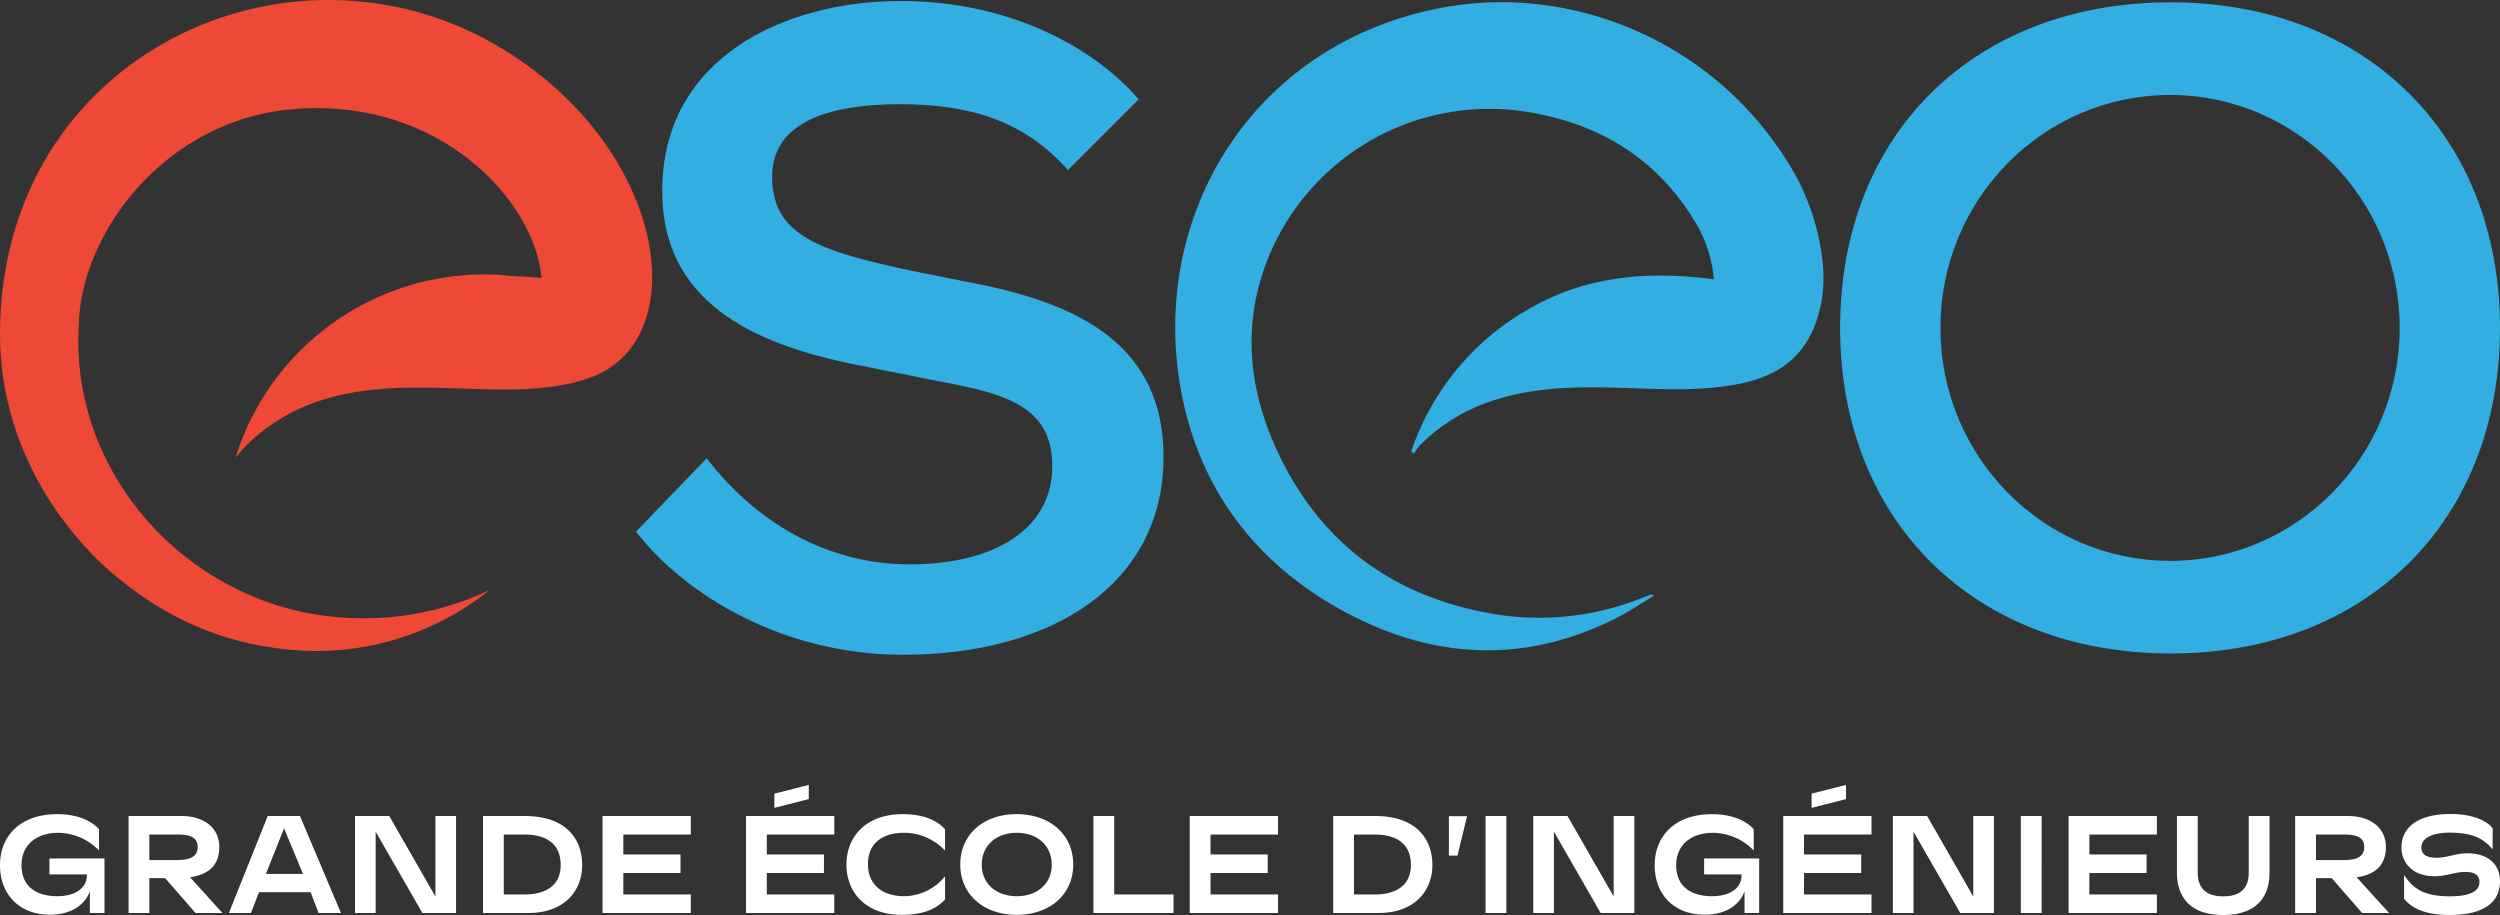 <svg id="Groupe_50936" data-name="Groupe 50936" xmlns="http://www.w3.org/2000/svg" xmlns:xlink="http://www.w3.org/1999/xlink" width="2815.852" height="1030.602" viewBox="0 0 2815.852 1030.602">
  <rect x="0" y="0" width="2815.852" height="1030.602" fill="#333333" stroke="none"/>
  <defs>
    <clipPath id="clip-path">
      <rect id="Rectangle_1748" data-name="Rectangle 1748" width="2815.852" height="1030.602" fill="none"/>
    </clipPath>
  </defs>
  <g id="Groupe_32574" data-name="Groupe 32574" clip-path="url(#clip-path)">
    <path id="Tracé_7936" data-name="Tracé 7936" d="M368.022,367.209c0,217.327,151.324,366.691,372.306,366.691s370.949-149.42,370.949-366.691S959.959.461,740.328.461C519.34.461,368.022,148.524,368.022,367.209m112.972,0c0-144.909,115.782-262.364,258.659-262.364s258.658,117.46,258.658,262.364S882.466,629.584,739.653,629.584,480.994,512.124,480.994,367.22Z" transform="translate(1704.569 2.135)" fill="#32aee1"/>
    <path id="Tracé_7937" data-name="Tracé 7937" d="M156.7,214.156C156.7,338.1,256.949,386.79,377.856,410.4l95.852,19.165c70.791,13.3,122.377,28.012,122.377,94.466,0,70.847-64.877,110.7-160.723,110.7S259.883,584.57,206.832,515.182L127.2,597.867c56.036,72.317,166.637,138.709,300.784,138.709,168.1,0,293.412-79.694,293.412-222.852,0-122.473-89.938-169.7-202-193.325l-81.1-16.231C333.6,282.018,280.5,264.318,280.5,197.926c0-62,65.609-81.5,143.778-81.5s139.323,18.033,189.5,74.119L693.412,110.9C647.682,57.747,554.815.2,425.066.2S156.721,63.609,156.721,214.15Z" transform="translate(589.153 0.936)" fill="#32aee1"/>
    <path id="Tracé_7938" data-name="Tracé 7938" d="M518.674,10.177C310.644,58.593,203.811,254,243.064,445.462,265.422,554.7,330.187,636.3,428.229,688.324c98.724,52.42,200.652,57.432,302.53,6.426,14.7-7.327,28.327-16.737,43.871-25.985a16.852,16.852,0,0,0-3.323-1.126c-2.422.845-4.9,1.577-7.265,2.534A312.112,312.112,0,0,1,596,689.9c-118.041-19.277-203.074-83.924-250.549-194.164C317.4,430.527,312,362.44,337.4,294.7A268.771,268.771,0,0,1,640.6,125.61c77.155,14.541,138.2,53.428,179.37,121.29a146.027,146.027,0,0,1,21.682,65.666c-73.043-9.641-143.045-4.229-207.636,33.081A291.442,291.442,0,0,0,500.94,506.229c.957.957,1.971,1.858,2.929,2.816a69.538,69.538,0,0,1,6.476-9.185A205.085,205.085,0,0,1,598.312,447.5c48.376-14.766,97.992-14.091,147.72-12.4,41.618,1.414,83.18,3.441,124.4-4.787,37.169-7.383,67.073-24.633,82.955-60.817a142.584,142.584,0,0,0,11.77-53.321v-9.8c-.113-2.934-.225-5.863-.507-8.791A260.678,260.678,0,0,0,925.965,182.2,381.582,381.582,0,0,0,603.217.434a371.2,371.2,0,0,0-84.543,9.743" transform="translate(1088.642 2.01)" fill="#32aee1"/>
    <path id="Tracé_7939" data-name="Tracé 7939" d="M.052,369.519C-2.652,531.5,106.266,628.836,128.792,647.607c42.238,35.17,112.465,82.741,222.672,85.619a312.317,312.317,0,0,0,200.089-68.707A327.52,327.52,0,0,1,407.438,696.3c-180.1,0-327.929-151.617-318.805-327.467.282-4.905.282-7.045.563-11.162,6.251-98.634,97.26-220.943,237.658-234.408C494,107.205,603.027,226.862,609.9,313.095c0,0-12.446-1.352-32.777-2.2a297.277,297.277,0,0,0-31.65-1.808,290,290,0,0,0-32.044,1.808A293.657,293.657,0,0,0,265.3,515.374a186.141,186.141,0,0,1,39.253-36.3c66.4-46.107,142.815-43.792,215.576-41.427,53.332,1.746,104.637,3.435,148.564-13.865a98.176,98.176,0,0,0,54.734-54.109c37-84.768-18.3-235.141-166.8-320.078A374.586,374.586,0,0,0,370.167,0C182.75,0,3.887,139.385.057,369.395Z" transform="translate(0.01 0)" fill="#ee4836"/>
    <path id="Tracé_7940" data-name="Tracé 7940" d="M56.346,303.174c25.185,0,40.2-12.44,44.879-26.492v24.554h16.467v-61.4H55.7v17.931H97.835v1.459c0,11.793-10.171,23.107-33.419,23.107-21.795,0-40.2-9.692-40.2-34.9,0-22.454,16.332-36.51,41.489-36.51a65.249,65.249,0,0,1,45.848,19.869V206.884c-4.038-4.685-17.757-16.963-46.816-16.963C21.311,189.921,0,215.928,0,247.274c-.158,31.662,20.505,55.9,56.345,55.9M214.062,261C233.773,258.093,247,248.721,247,226.752c0-20.516-16.332-34.736-42.621-34.736H144.809V301.237h23.405V261.973h17.757l34.224,39.264h30.349Zm-15.5-48.145c12.429,0,24.053,1.453,24.053,14.057,0,13.251-12.429,14.7-24.374,14.7H168.214V212.87Zm84.109,88.378,9.039-23.428h58.114l9.039,23.428h25.185l-46.18-109.216H301.545l-43.73,109.216Zm37.293-95.322,21.31,51.373h-41.81Zm103.15,95.322V209.626l52.628,91.611H513.68V192.016H490.432V282.67l-51.981-90.637H399.869v109.2Zm172.246,0c39.872,0,60.378-24.56,60.378-54.109,0-27.787-16.788-55.095-64.573-55.095H544.029v109.2Zm-27.928-20.854V212.859h23.248c15.983,0,40.841,4.511,40.841,34.252,0,30.535-28.575,33.255-40.2,33.255Zm210.671,20.854v-20.82H702.077V256.178h64.4V235.324h-64.4V212.87h76.028V192.016H678.666V301.237ZM910.957,172.953V156.981l-38.746,9.856v16Zm28.722,128.284v-20.82H863.651V256.178h64.41V235.324h-64.4V212.87h76.028V192.016H840.251V301.237Zm75.87,2.1c30.349,0,42.131-10.345,48.911-17.289V259.872a59.926,59.926,0,0,1-46.18,22.454c-23.569,0-40.683-12.283-40.683-36.026,0-22.943,15.656-35.384,40.52-35.384a63.785,63.785,0,0,1,46.332,20.032V207.036c-4.68-5.333-17.458-17.12-47.785-17.12-42.136,0-63.283,26.17-63.283,56.869s21.164,56.548,62.185,56.548Zm129.631,0c37.3-.006,63.644-22.921,63.644-56.739s-26.469-56.706-63.768-56.706-63.464,22.966-63.464,56.706,26.311,56.734,63.593,56.734Zm.163-21c-23.248,0-39.551-14.057-39.551-35.542,0-21.648,16.332-35.868,39.388-35.868s39.427,14.215,39.427,36.02c0,21.327-16.332,35.384-39.247,35.384Zm176.458,18.9v-20.82H1254.97V192.038h-23.405v109.2Zm117.7,0v-20.82h-76.028V256.178h64.387V235.324h-64.41V212.87h76.028V192.016h-99.439V301.237Zm113.484,0c39.873,0,60.378-24.56,60.378-54.109,0-27.787-16.788-55.095-64.573-55.095h-47.137v109.2Zm-27.944-20.82V212.859h23.248c15.983,0,40.841,4.511,40.841,34.252,0,30.535-28.575,33.255-40.2,33.255ZM1641.62,236.63l10.818-44.429h-20.5V236.63Zm55.027-44.614h-23.411V301.237h23.411Zm53.6,109.221V209.626l52.623,91.611H1840.8V192.016H1817.56V282.67l-51.981-90.637H1727v109.2Zm169.824,1.937c25.185,0,40.2-12.44,44.879-26.492v24.554h16.467v-61.4h-61.994v17.931h42.131v1.459c0,11.793-10.171,23.107-33.419,23.107-21.794,0-40.2-9.692-40.2-34.9,0-22.454,16.332-36.51,41.489-36.51a65.279,65.279,0,0,1,45.875,19.891V206.906c-4.038-4.686-17.756-16.963-46.816-16.963-43.426,0-64.737,26.007-64.737,57.353-.18,31.639,20.483,55.878,56.323,55.878m159.169-130.2V156.981l-38.746,9.856v16Zm28.722,128.285V280.417h-76.028V256.178h64.41V235.324h-64.4V212.87h76.028V192.016h-99.439V301.237Zm47.3,0V209.626l52.623,91.611h37.935V192.016h-23.236V282.67L2170.6,192.033h-38.577v109.2Zm144.318,0V192.016h-23.405V301.237Zm129.788,0V280.417h-76.028V256.178h64.41V235.324h-64.4V212.87h76.028V192.016h-99.434V301.237Zm74.744,2.253c38.583,0,52.144-21.485,52.144-47.661V192.016h-23.422v63.818c0,17.937-9.687,26.66-28.722,26.66-18.726,0-28.722-8.724-28.722-26.66V192.016h-23.405v63.818c-.006,26.013,13.555,47.661,52.127,47.661ZM2654.4,261.021c19.711-2.911,32.934-12.283,32.934-34.252,0-20.516-16.332-34.736-42.621-34.736h-59.555v109.2h23.405V261.973h17.751l34.229,39.264H2690.9Zm-15.5-48.145c12.429,0,24.053,1.453,24.053,14.056,0,13.252-12.429,14.7-24.374,14.7h-30.028V212.887Zm120.276,90.62c36.325,0,56.661-12.767,56.661-38.132,0-17.284-11.461-31.34-36.809-31.34-13.235,0-22.763,5.012-34.224,5.012-13.882,0-17.458-4.849-17.458-11.956,0-9.529,11.139-16.343,31.965-16.343,29.06,0,39.552,8.887,48.27,18.9V205.887c-3.712-5.17-16.952-16.152-47.785-16.152-35.029,0-54.886,14.215-54.886,37.642,0,17.937,13.24,32.478,36.966,32.478,13.882,0,23.09-4.849,35.03-4.849,11.46,0,15.819,4.365,15.819,11.472,0,9.855-10.007,15.994-33.092,15.994-28.575,0-41.325-7.89-51.812-24.075v26.981c6.961,8.1,19.717,18.117,51.356,18.117" transform="translate(-0.001 727.09)" fill="#fff"/>
  </g>
</svg>
